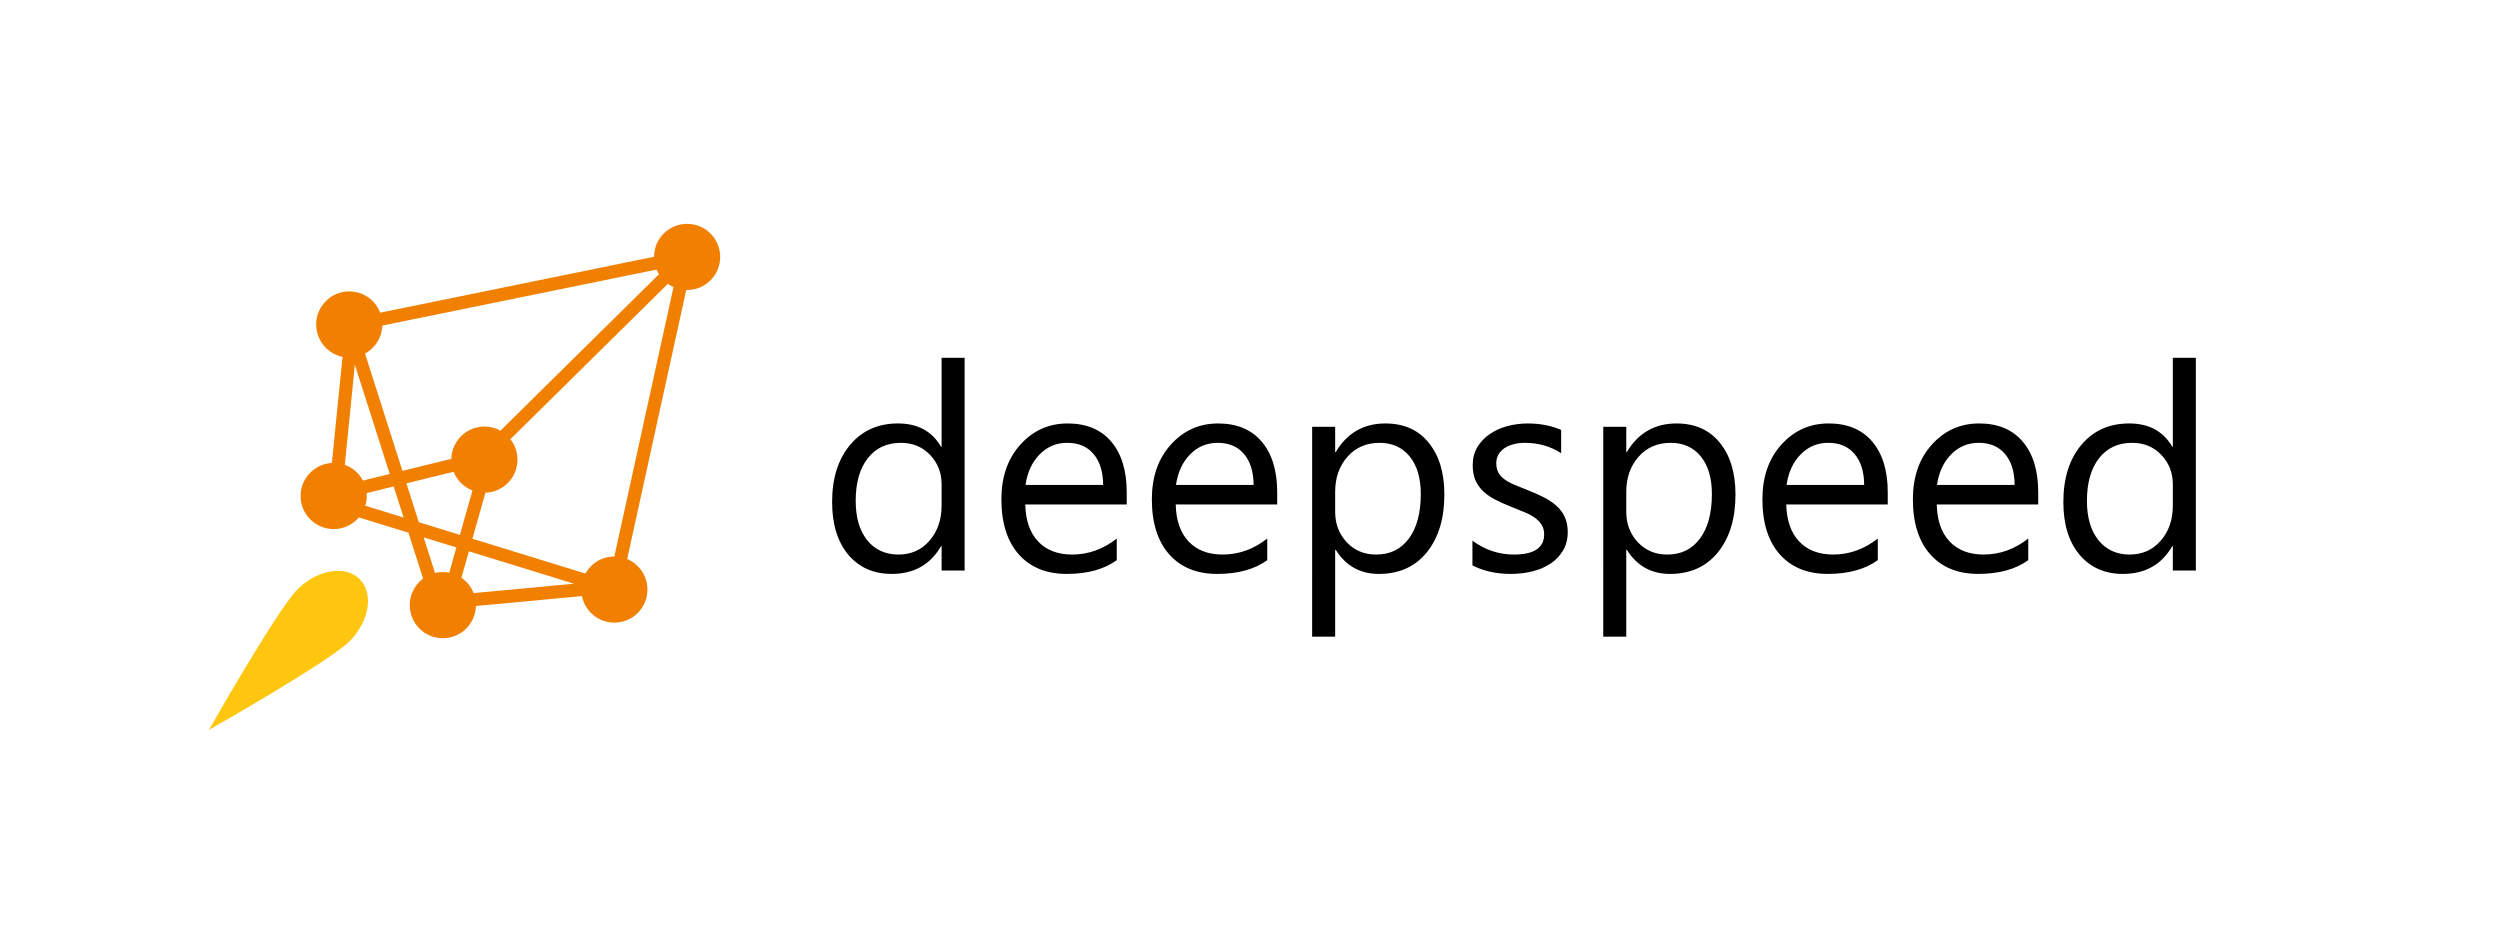 <svg xmlns="http://www.w3.org/2000/svg" role="img" viewBox="0 0 287 107"><rect x="0" y="0" width="287" height="107" fill="#333333" stroke="none"/><g clip-path="url(#clip0)"><path fill="#fff" d="M0 0h287v107H0z"/><path d="M110.738 65.5h-2.642v-2.804h-.065c-1.224 2.127-3.115 3.19-5.672 3.19-2.073 0-3.732-.736-4.979-2.208-1.235-1.482-1.853-3.497-1.853-6.043 0-2.728.688-4.915 2.062-6.558 1.375-1.643 3.206-2.465 5.494-2.465 2.267 0 3.916.892 4.947 2.675h.065V41.072h2.642V65.5zm-2.642-7.46v-2.433c0-1.332-.441-2.46-1.322-3.384-.88-.924-1.998-1.386-3.351-1.386-1.611 0-2.879.591-3.803 1.772-.924 1.182-1.386 2.814-1.386 4.898 0 1.901.44 3.405 1.321 4.512.891 1.096 2.084 1.644 3.577 1.644 1.471 0 2.664-.532 3.577-1.595.924-1.063 1.386-2.406 1.386-4.028zm21.253-.129h-11.65c.043 1.837.537 3.255 1.483 4.254.945.999 2.245 1.498 3.899 1.498 1.858 0 3.566-.612 5.124-1.837v2.481c-1.45 1.053-3.368 1.579-5.752 1.579-2.331 0-4.163-.747-5.495-2.24-1.332-1.504-1.998-3.615-1.998-6.332 0-2.567.725-4.657 2.175-6.268 1.461-1.622 3.271-2.433 5.43-2.433 2.16 0 3.83.698 5.012 2.095 1.181 1.397 1.772 3.336 1.772 5.817v1.386zm-2.707-2.24c-.011-1.525-.381-2.712-1.112-3.561-.719-.849-1.724-1.273-3.013-1.273-1.246 0-2.304.446-3.174 1.337-.87.892-1.407 2.057-1.612 3.497h8.911zm19.981 2.24h-11.65c.043 1.837.537 3.255 1.482 4.254.945.999 2.245 1.498 3.899 1.498 1.859 0 3.567-.612 5.125-1.837v2.481c-1.451 1.053-3.368 1.579-5.753 1.579-2.331 0-4.163-.747-5.495-2.24-1.332-1.504-1.998-3.615-1.998-6.332 0-2.567.725-4.657 2.176-6.268 1.461-1.622 3.271-2.433 5.43-2.433s3.829.698 5.011 2.095 1.773 3.336 1.773 5.817v1.386zm-2.707-2.24c-.011-1.525-.382-2.712-1.112-3.561-.72-.849-1.724-1.273-3.013-1.273-1.247 0-2.305.446-3.175 1.337-.87.892-1.407 2.057-1.611 3.497h8.911zm9.426 7.444h-.065v9.974h-2.642V49h2.642v2.9h.065c1.3-2.191 3.201-3.287 5.704-3.287 2.127 0 3.787.741 4.979 2.224 1.192 1.472 1.788 3.448 1.788 5.93 0 2.761-.671 4.974-2.014 6.639-1.342 1.654-3.179 2.481-5.51 2.481-2.138 0-3.787-.924-4.947-2.772zm-.065-6.655v2.304c0 1.364.441 2.525 1.322 3.481.891.945 2.019 1.418 3.383 1.418 1.601 0 2.852-.612 3.755-1.837.913-1.225 1.369-2.927 1.369-5.108 0-1.837-.424-3.276-1.273-4.318-.848-1.042-1.998-1.563-3.448-1.563-1.536 0-2.771.537-3.706 1.611-.934 1.063-1.402 2.401-1.402 4.012zm15.759 8.443v-2.836c1.44 1.063 3.024 1.595 4.754 1.595 2.32 0 3.48-.773 3.48-2.32 0-.441-.102-.811-.306-1.112-.193-.312-.462-.586-.806-.822-.333-.236-.73-.446-1.192-.628-.451-.193-.94-.392-1.466-.596-.731-.29-1.375-.58-1.934-.87-.548-.301-1.01-.634-1.386-.999-.365-.376-.644-.8-.838-1.273-.182-.473-.274-1.026-.274-1.66 0-.773.178-1.456.532-2.046.355-.602.827-1.101 1.418-1.498.591-.408 1.262-.714 2.014-.918.763-.204 1.547-.306 2.353-.306 1.428 0 2.707.247 3.835.741v2.675c-1.214-.795-2.611-1.192-4.19-1.192-.494 0-.94.059-1.337.177-.398.107-.741.263-1.031.467-.28.204-.5.451-.661.741-.15.279-.226.591-.226.934 0 .43.076.79.226 1.08.161.29.392.548.693.773.301.226.666.43 1.096.612.429.183.918.381 1.466.596.73.279 1.386.569 1.966.87.58.29 1.074.623 1.482.999.408.365.72.789.935 1.273.225.483.338 1.058.338 1.724 0 .816-.183 1.525-.548 2.127-.354.602-.832 1.101-1.434 1.498-.601.398-1.294.693-2.078.886-.785.193-1.606.29-2.466.29-1.697 0-3.169-.328-4.415-.983zm17.725-1.789h-.065v9.974h-2.642V49h2.642v2.9h.065c1.3-2.191 3.201-3.287 5.704-3.287 2.127 0 3.786.741 4.979 2.224 1.192 1.472 1.788 3.448 1.788 5.93 0 2.761-.671 4.974-2.014 6.639-1.343 1.654-3.179 2.481-5.51 2.481-2.138 0-3.787-.924-4.947-2.772zm-.065-6.655v2.304c0 1.364.441 2.525 1.322 3.481.891.945 2.019 1.418 3.383 1.418 1.601 0 2.852-.612 3.755-1.837.913-1.225 1.369-2.927 1.369-5.108 0-1.837-.424-3.276-1.273-4.318-.848-1.042-1.998-1.563-3.448-1.563-1.536 0-2.771.537-3.706 1.611-.934 1.063-1.402 2.401-1.402 4.012zm30.019 1.45h-11.65c.043 1.837.538 3.255 1.483 4.254.945.999 2.245 1.498 3.899 1.498 1.859 0 3.567-.612 5.124-1.837v2.481c-1.45 1.053-3.367 1.579-5.752 1.579-2.331 0-4.163-.747-5.495-2.24-1.332-1.504-1.998-3.615-1.998-6.332 0-2.567.725-4.657 2.175-6.268 1.461-1.622 3.271-2.433 5.431-2.433 2.159 0 3.829.698 5.011 2.095s1.772 3.336 1.772 5.817v1.386zm-2.707-2.24c-.01-1.525-.381-2.712-1.112-3.561-.719-.849-1.724-1.273-3.013-1.273-1.246 0-2.304.446-3.174 1.337-.87.892-1.407 2.057-1.611 3.497h8.91zm19.981 2.24h-11.65c.043 1.837.537 3.255 1.482 4.254.946.999 2.245 1.498 3.9 1.498 1.858 0 3.566-.612 5.124-1.837v2.481c-1.45 1.053-3.368 1.579-5.753 1.579-2.331 0-4.162-.747-5.494-2.24-1.332-1.504-1.998-3.615-1.998-6.332 0-2.567.725-4.657 2.175-6.268 1.461-1.622 3.271-2.433 5.43-2.433s3.83.698 5.011 2.095c1.182 1.397 1.773 3.336 1.773 5.817v1.386zm-2.707-2.24c-.011-1.525-.382-2.712-1.112-3.561-.72-.849-1.724-1.273-3.013-1.273-1.246 0-2.304.446-3.175 1.337-.87.892-1.407 2.057-1.611 3.497h8.911zM252.084 65.5h-2.643v-2.804h-.064c-1.225 2.127-3.115 3.19-5.672 3.19-2.073 0-3.733-.736-4.979-2.208-1.235-1.482-1.853-3.497-1.853-6.043 0-2.728.688-4.915 2.063-6.558 1.375-1.643 3.206-2.465 5.494-2.465 2.267 0 3.916.892 4.947 2.675h.064V41.072h2.643V65.5zm-2.643-7.46v-2.433c0-1.332-.44-2.46-1.321-3.384-.881-.924-1.998-1.386-3.351-1.386-1.612 0-2.879.591-3.803 1.772-.924 1.182-1.386 2.814-1.386 4.898 0 1.901.441 3.405 1.321 4.512.892 1.096 2.084 1.644 3.578 1.644 1.471 0 2.664-.532 3.577-1.595.923-1.063 1.385-2.406 1.385-4.028z"/><path fill="#FFC60F" d="M34.13 67.681c2.307-2.307 5.512-2.841 7.16-1.193 1.648 1.648 1.113 4.853-1.193 7.16-2.307 2.307-16.11 10.143-16.11 10.143s7.837-13.803 10.143-16.11z"/><circle cx="40.097" cy="37.251" r="3.797" fill="#F17F00" transform="rotate(45 40.097 37.25)"/><circle cx="55.611" cy="52.764" r="3.797" fill="#F17F00" transform="rotate(45 55.61 52.764)"/><circle cx="78.881" cy="29.494" r="3.797" fill="#F17F00" transform="rotate(45 78.881 29.494)"/><circle cx="38.307" cy="56.941" r="3.797" fill="#F17F00" transform="rotate(45 38.307 56.94)"/><circle cx="70.528" cy="67.681" r="3.797" fill="#F17F00" transform="rotate(45 70.528 67.681)"/><circle cx="50.838" cy="69.471" r="3.797" fill="#F17F00" transform="rotate(45 50.838 69.471)"/><path stroke="#F17F00" stroke-width="1.5" d="M39.947 37.414l38.862-7.935m-8.445 38.647l8.518-38.793m-38.39 7.464l-2.027 20.218m-.336-.21l17.9-4.392m.119-.104l-4.97 17.599m-.41-.73L70.819 67.3m-20.415 2.399L39.976 37.013m30.692 30.683L38.087 57.657m17.235-5.063l23.549-23.235"/></g><defs><clipPath id="clip0"><path fill="#fff" d="M0 0h287v107H0z"/></clipPath></defs></svg>